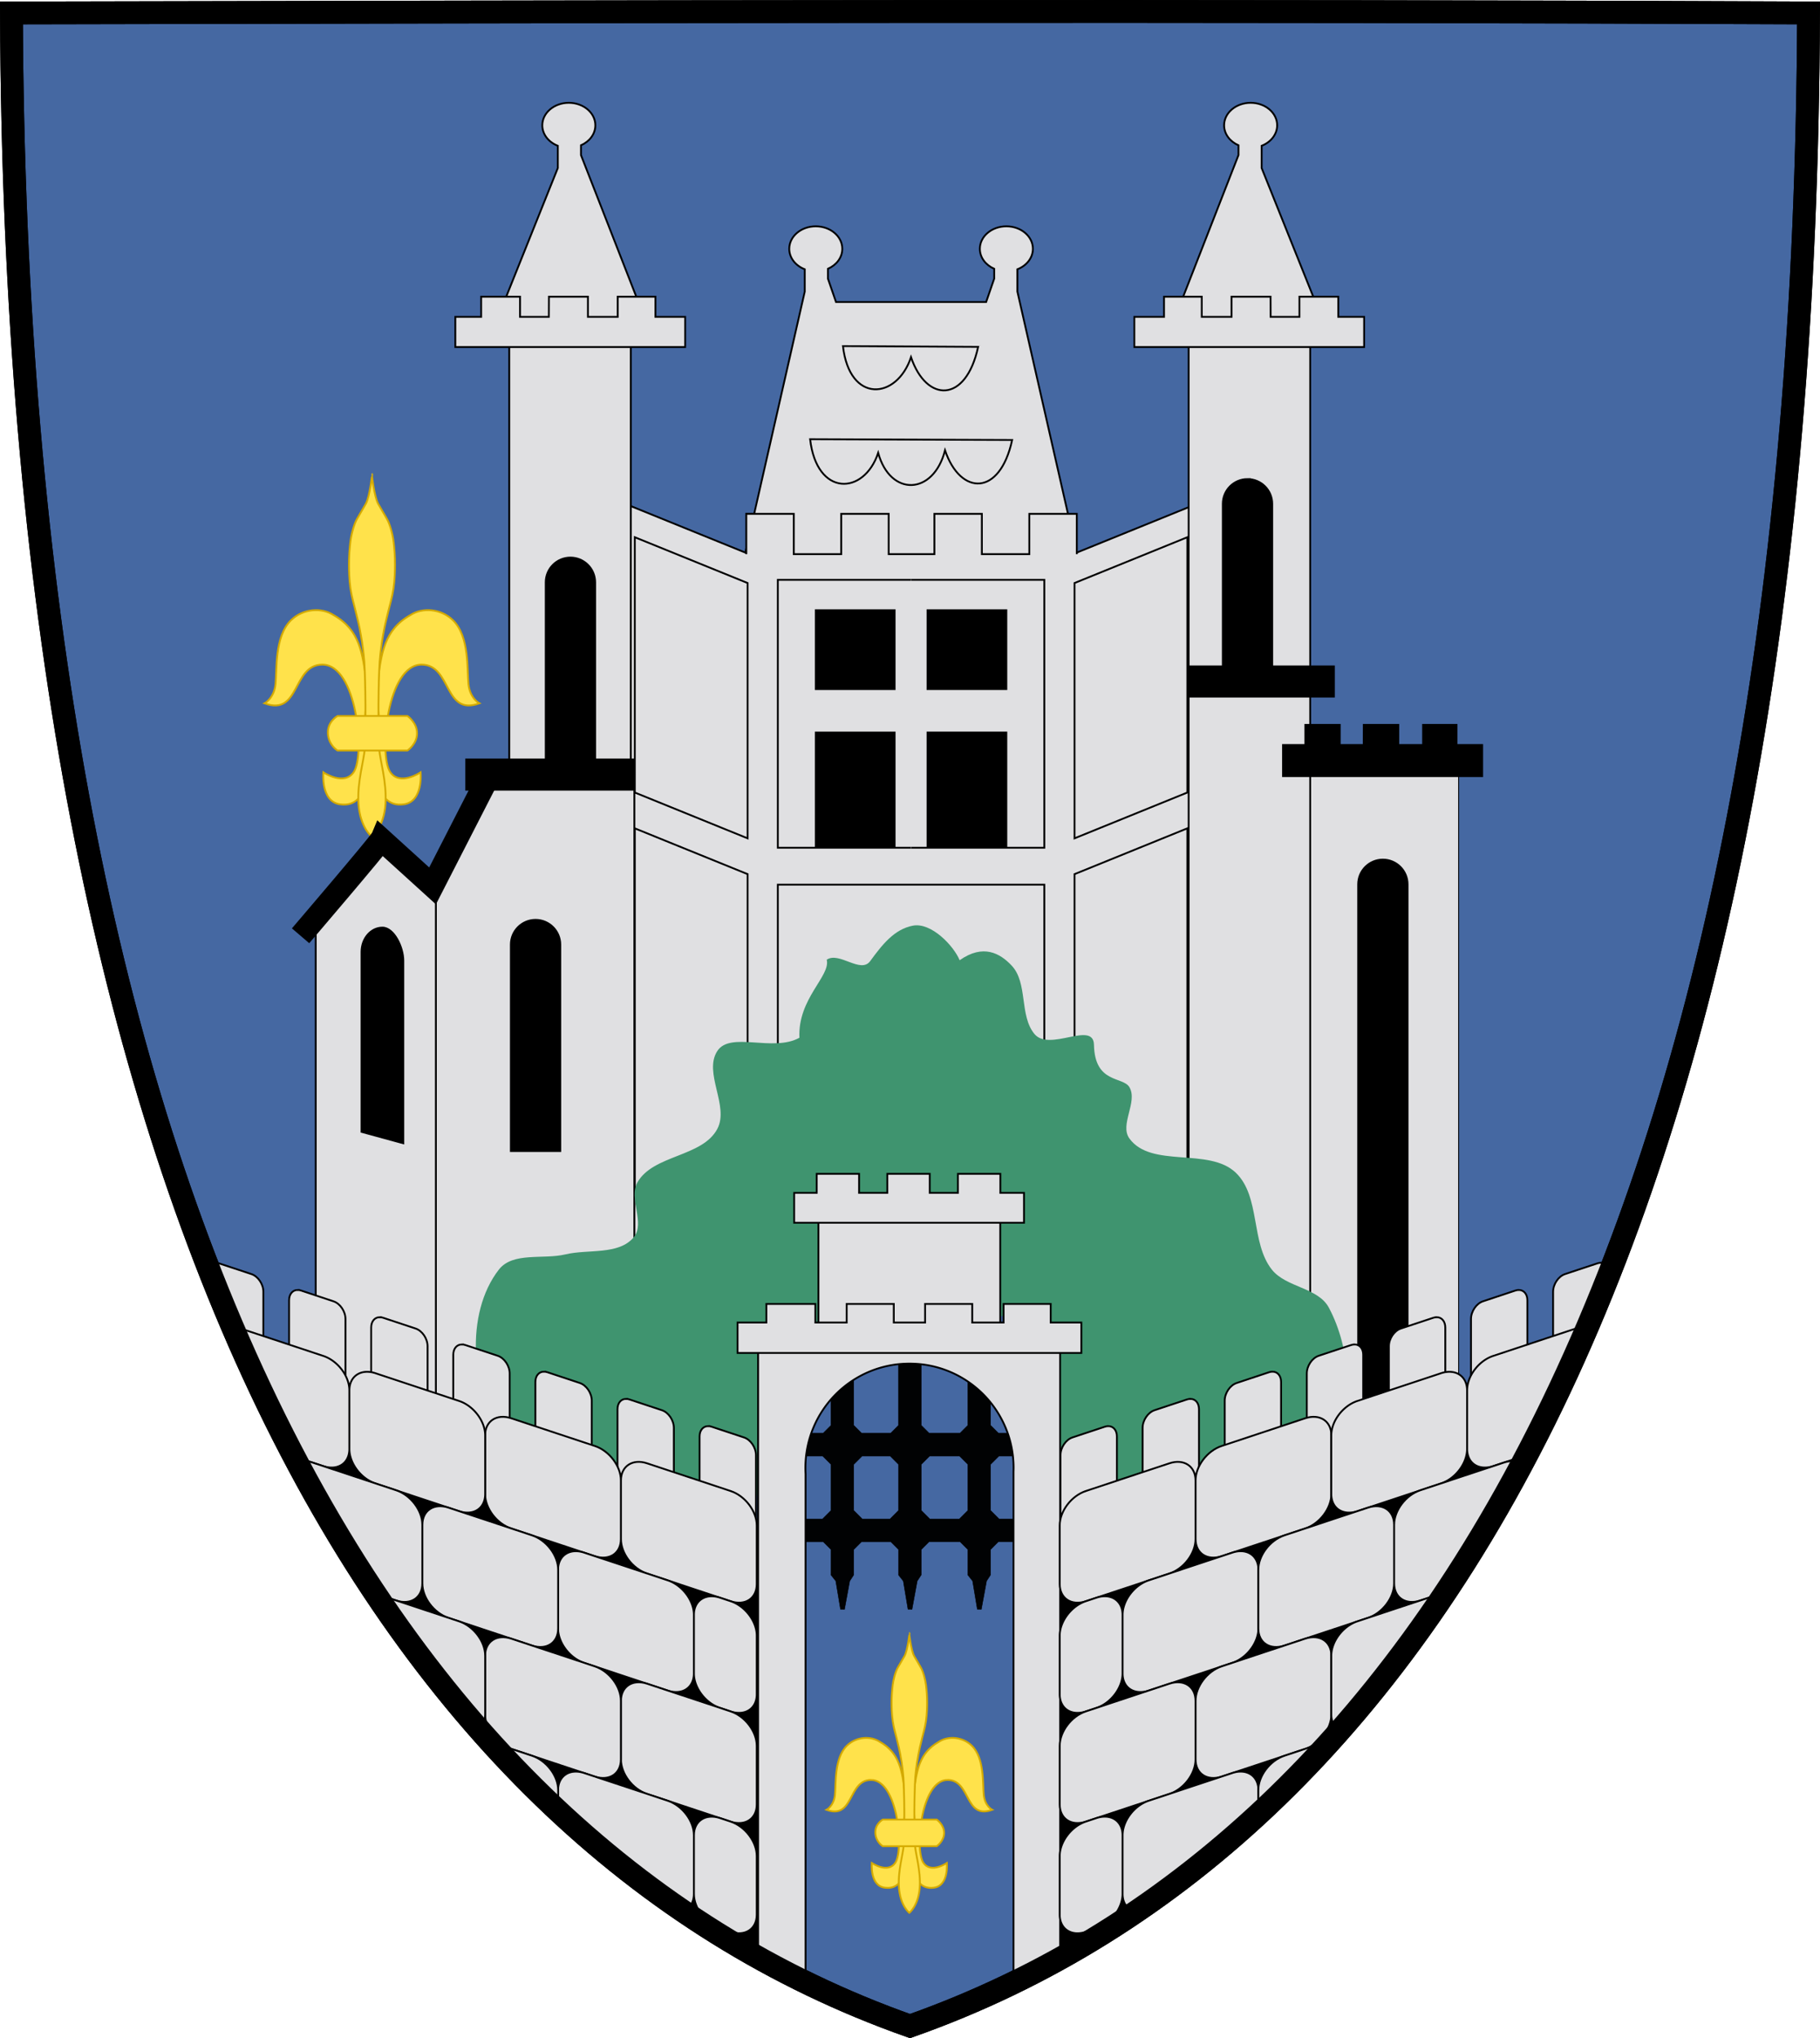 <svg xmlns="http://www.w3.org/2000/svg" width="1995.125" height="2233.113"><path d="M-134.65 34.142c-656.677-2.93-1313.35-1.334-1970.027 0 4.415 1288.153 395.2 1997.618 985.014 2205.706C-529.85 2031.76-139.065 1322.295-134.65 34.142z" style="fill:#4568a2;fill-opacity:1;stroke:#000;stroke-width:25;stroke-miterlimit:4;stroke-dasharray:none" transform="translate(2117.219 -19.98)"/><path d="m-1206.354 1460.188.03 121.593-8.53 8.531h-48.657v24.97h48.125l9.094 9.093v50.656l-9.281 9.281h-47.938v24.97h48.844l8.406 8.405v27.907l5.25 6.625 5.157 30.906 4.406.188 5.719-31.094 4.375-6.719v-27.719l8.5-8.5h32.187l8.406 8.406v27.907l5.25 6.625 5.157 30.906 4.406.188 5.719-31.094 4.375-6.719v-27.719l8.5-8.5h34.187l8.406 8.406v27.907l5.25 6.625 5.157 30.906 4.406.188 5.719-31.094 4.375-6.719v-27.719l8.5-8.5h44.562v-24.969h-43.656l-9.406-9.406V1624.5l9.218-9.219h43.844v-24.969h-44.375l-8.687-8.687v-121.438h-25l.03 121.594-8.53 8.531h-33.813l-8.688-8.687v-121.438h-25l.031 121.594-8.53 8.531h-31.813l-8.688-8.687v-121.438h-25zm34.219 155.093h30.75l9.093 9.094v50.656l-9.28 9.281h-30.376l-9.406-9.406V1624.5l9.219-9.219zm74 0h32.75l9.093 9.094v50.656l-9.28 9.281h-32.376l-9.406-9.406V1624.5l9.219-9.219z" style="opacity:.98;fill:#000;fill-opacity:1;stroke:#000;stroke-width:.5;stroke-linecap:butt;stroke-miterlimit:4;stroke-opacity:1;stroke-dashoffset:0" transform="translate(2117.219 -19.98)"/><path d="M-518.262 1581.127V850.923l-247.328 2.945 23.555 759.647z" style="fill:#e0e0e2;fill-opacity:1;stroke:#000;stroke-width:1;stroke-linecap:butt;stroke-miterlimit:4;stroke-opacity:1;stroke-dasharray:none;stroke-dashoffset:0" transform="translate(2117.219 -19.98)"/><path style="fill:#e0e0e2;fill-opacity:1;stroke:#000;stroke-width:2;stroke-linecap:butt;stroke-miterlimit:4;stroke-opacity:1;stroke-dasharray:none;stroke-dashoffset:0" d="M-1119.852 653.184v297.723m0 0h-144.698V653.184h144.698" transform="translate(2117.219 -19.98)"/><path d="M-1119.852 989.184v297.723m0 0h-144.698V989.184h144.698" style="fill:#e0e0e2;fill-opacity:1;stroke:#000;stroke-width:1;stroke-linecap:butt;stroke-miterlimit:4;stroke-opacity:1;stroke-dasharray:none;stroke-dashoffset:0" transform="translate(2117.219 -19.98)"/><path style="fill:#e0e0e2;fill-opacity:1;stroke:#000;stroke-width:2;stroke-linecap:butt;stroke-miterlimit:4;stroke-opacity:1;stroke-dasharray:none;stroke-dashoffset:0" d="M-1222.91 689.618h85.36v85.362h-85.36zM-1222.91 821.618h85.36v130.124h-85.36zM-1299.108 627.151v-44.166h52.04v44.166h52.02v-44.166h52.041v44.166h24.695" transform="translate(2117.219 -19.98)"/><path d="M-976.594 1429.281v29.438l220.688-89.594V552.031l-180.907 73.406-65.125-286v-24.406c10.033-3.888 17-12.471 17-22.437 0-13.62-13.004-24.657-29.062-24.657s-29.094 11.038-29.094 24.657c0 9.543 6.4 17.807 15.75 21.906v10.75l-8.844 25.625H-1200.78l-8.844-25.625V314.5c9.35-4.1 15.75-12.363 15.75-21.906 0-13.62-13.036-24.657-29.094-24.657s-29.062 11.038-29.062 24.657c0 9.966 6.967 18.549 17 22.437v24.406l-65.125 286-180.907-73.406v817.094l220.688 89.594v-29.438z" style="fill:#e0e0e2;fill-opacity:1;stroke:#000;stroke-width:2;stroke-linecap:butt;stroke-miterlimit:4;stroke-opacity:1;stroke-dasharray:none;stroke-dashoffset:0" transform="translate(2117.219 -19.98)"/><path style="fill:#e0e0e2;fill-opacity:1;stroke:#000;stroke-width:2;stroke-linecap:butt;stroke-miterlimit:4;stroke-opacity:1;stroke-dasharray:none;stroke-dashoffset:0" d="M-1558.973 385.1h133.247v1107.123h-133.246z" transform="translate(2117.219 -19.98)"/><path d="M-1771.092 1032.002v504.96l349.271 68.21V867.627h-158.23l-59.337 129.083-60.378-53.09zM-1421.337 608.589l123.664 50.194V938.5l-123.664-50.195zM-1421.337 927.548l123.664 50.194v399.716l-123.664-50.195zM-1118.516 948.825h-146.034v-293.56h146.034" style="fill:#e0e0e2;fill-opacity:1;stroke:#000;stroke-width:2;stroke-linecap:butt;stroke-miterlimit:4;stroke-opacity:1;stroke-dasharray:none;stroke-dashoffset:0" transform="translate(2117.219 -19.98)"/><path style="fill:#000;fill-opacity:1;stroke:#000;stroke-width:2;stroke-linecap:butt;stroke-miterlimit:4;stroke-opacity:1;stroke-dasharray:none;stroke-dashoffset:0" d="M-1222.91 688.577h86.402v86.403h-86.403zM-1222.91 822.577h86.402v125.96h-86.403z" transform="translate(2117.219 -19.98)"/><path d="M-1299.108 627.151v-44.166h52.04v44.166h52.02v-44.166h52.041v44.166h50.095v-44.166h52.04v44.166h52.02v-44.166h52.041v44.166M-1408.493 373.743l-71.836-183.819v-10.75c9.351-4.1 15.75-12.363 15.75-21.906 0-13.62-13.035-24.656-29.093-24.656s-29.063 11.037-29.063 24.656c0 9.966 6.968 18.549 17 22.437v24.407l-68.07 169.631" style="fill:#e0e0e2;fill-opacity:1;stroke:#000;stroke-width:2;stroke-linecap:butt;stroke-miterlimit:4;stroke-opacity:1;stroke-dasharray:none;stroke-dashoffset:0" transform="translate(2117.219 -19.98)"/><path style="fill:#e0e0e2;fill-opacity:1;stroke:#000;stroke-width:2;stroke-linecap:butt;stroke-miterlimit:4;stroke-opacity:1;stroke-dasharray:none;stroke-dashoffset:0" d="M-1589.746 345.063v22.062h-28.344v33.094h251.937v-33.094h-32.562v-22.063h-41.375v22.063h-32.625v-22.063h-42.75l-.094 22.063h-31.594v-22.063h-42.594zM-815.624 608.589l-123.663 50.194V938.5l123.663-50.195zM-815.624 927.548l-123.663 50.194v399.716l123.663-50.195zM-1118.445 948.825h146.035v-293.56h-146.035" transform="translate(2117.219 -19.98)"/><path d="M-1014.05 688.577h-86.402v86.403h86.402zM-1014.05 822.577h-86.402v125.96h86.402z" style="fill:#000;fill-opacity:1;stroke:#000;stroke-width:2;stroke-linecap:butt;stroke-miterlimit:4;stroke-opacity:1;stroke-dasharray:none;stroke-dashoffset:0" transform="translate(2117.219 -19.98)"/><path d="M-680.932 385.1H-814.18v1107.123h133.247zM-831.411 373.743l71.835-183.819v-10.75c-9.35-4.1-15.75-12.363-15.75-21.906 0-13.62 13.036-24.656 29.094-24.656s29.062 11.037 29.062 24.656c0 9.966-6.967 18.549-17 22.437v24.407l68.07 169.631" style="fill:#e0e0e2;fill-opacity:1;stroke:#000;stroke-width:2;stroke-linecap:butt;stroke-miterlimit:4;stroke-opacity:1;stroke-dasharray:none;stroke-dashoffset:0" transform="translate(2117.219 -19.98)"/><path d="M-650.158 345.063v22.062h28.344v33.094h-251.938v-33.094h32.563v-22.063h41.375v22.063h32.625v-22.063h42.75l.094 22.063h31.593v-22.063h42.594zM-1264.55 989.266v293.56h292.14v-293.56z" style="fill:#e0e0e2;fill-opacity:1;stroke:#000;stroke-width:2;stroke-linecap:butt;stroke-miterlimit:4;stroke-opacity:1;stroke-dasharray:none;stroke-dashoffset:0" transform="translate(2117.219 -19.98)"/><path d="M-601.306 962.314c-14.684 0-26.561 11.898-26.561 26.567v567.745h53.154V988.881c0-14.669-11.91-26.567-26.593-26.567z" style="fill:#000;fill-opacity:1;stroke:#000;stroke-width:3;stroke-linecap:butt;stroke-miterlimit:4;stroke-opacity:1;stroke-dashoffset:0" transform="translate(2117.219 -19.98)"/><path d="M-1639.384 996.711v585.038" style="fill:#000;fill-opacity:1;stroke:#000;stroke-width:2;stroke-linecap:butt;stroke-miterlimit:4;stroke-opacity:1;stroke-dasharray:none;stroke-dashoffset:0" transform="translate(2117.219 -19.98)"/><path d="M-1322.6 1690.012c78.366-30.559 39.04-182.32 110.345-226.936 43.536-27.241 102.756-2.135 154.067 0 16.7.694 37.6-7.08 49.968 4.164 57.917 52.653 41.64 231.1 41.64 231.1s242.75-9.634 306.051-95.771c29.59-40.265 23.578-105.848 0-149.903-11.807-22.062-46.927-22.022-62.46-41.64-23.445-29.612-12.247-80.09-39.557-106.181-29.516-28.2-92.544-4.488-116.591-37.476-11.038-15.142 9.475-40.048 0-56.213-7.046-12.022-37.96-3.555-38.863-46.425-.564-26.761-48.77 8.038-65.236-11.871-16.785-20.294-6.95-55.76-24.984-74.951-12.599-13.407-31.142-24.058-57.001-5.85-6.565-15.873-31.1-41.7-51.262-37.872-20.442 3.881-33.71 20.915-46.817 38.836-10.396 14.213-33.94-10.764-47.63-1.552 4.442 18.05-31.93 42.472-29.947 85.528-29.11 16.14-75.857-7.415-90.05 14.599-15.42 23.914 13.425 60.274 0 85.361-16.53 30.886-69.861 27.997-87.444 58.296-10.126 17.448 8.79 44.913-4.164 60.377-16.538 19.741-49.906 12.746-74.952 18.738-24.232 5.798-57.56-3.002-72.87 16.656-37.534 48.196-30.803 133.126 4.165 183.215 49.943 71.539 162.306 127.468 243.592 95.77z" style="fill:#3f946f;fill-opacity:1;stroke:none" transform="translate(2117.219 -19.98)"/><path style="fill:#ffe24b;fill-opacity:1;stroke:#d4aa00;stroke-width:2;stroke-linecap:butt;stroke-linejoin:miter;stroke-miterlimit:4;stroke-opacity:1;stroke-dasharray:none" d="M-1162.456 1970.185c-25.478.164-18.462 43.831-48.746 32.727 0 0 7.974-4.13 9.25-16.195 1.278-12.066-.989-40.182 12.996-53.967 10.122-9.977 25.937-11.122 36.168-4.389 22.043 12.459 24.546 32.187 27.682 56.937 1.785 14.588-1.737 20.558-.822 35.31.628 10.126.799 18.697-.841 28.628-.883 5.35 3.479 14.246 1.083 22.332-2.409 8.13-7.618 18.728-21.84 16.656-16.397-2.39-13.965-27.026-13.965-27.026s17.918 12.163 25.952-.66c9.272-14.802 2.345-90.542-26.917-90.353zM-1078.314 1970.185c25.477.164 18.462 43.831 48.746 32.727 0 0-7.974-4.13-9.25-16.195-1.278-12.066.989-40.182-12.996-53.967-10.122-9.977-25.938-11.122-36.168-4.389-22.043 12.459-24.546 32.187-27.682 56.937-1.785 14.588 1.737 20.558.822 35.31-.628 10.126-.799 18.697.84 28.628.884 5.35-3.478 14.246-1.082 22.332 2.409 8.13 7.618 18.728 21.84 16.656 16.397-2.39 13.965-27.026 13.965-27.026s-17.919 12.163-25.952-.66c-9.272-14.802-2.345-90.542 26.917-90.353z" transform="translate(2117.219 -19.98)"/><path d="M-1120.681 1808.777c.04 0 2.155 19.645 5.59 25.617 1.04 1.809 3.647 6.375 7.027 12.054 3.135 5.268 5.299 14.434 5.963 20.035.698 5.891 1.195 12.047 1.167 19.283-.017 4.25-.096 12.208-1.254 20.028-1.093 7.378-3.238 14.632-4.201 18.528-1.678 6.789-3.357 13.792-3.944 17.314-.816 4.893-2.349 11.286-3.566 26.227-.307 3.761-1.887 39.368-.282 73.91.402 8.637 6.414 27.512 5.225 45.849-1.321 20.384-11.43 28.171-11.43 28.171s-10.107-7.787-11.428-28.171c-1.189-18.337 4.823-37.212 5.225-45.849 1.605-34.542.025-70.149-.282-73.91-1.218-14.941-2.75-21.334-3.566-26.227-.588-3.522-2.266-10.525-3.944-17.314-.963-3.896-3.108-11.15-4.2-18.528-1.159-7.82-1.238-15.779-1.255-20.028-.029-7.236.468-13.392 1.167-19.283.664-5.601 2.828-14.767 5.963-20.035 3.38-5.68 5.988-10.245 7.027-12.054 3.435-5.972 5.55-25.617 5.59-25.617" style="fill:#ffe24b;fill-opacity:1;stroke:#d4aa00;stroke-width:2;stroke-linecap:butt;stroke-linejoin:miter;stroke-miterlimit:4;stroke-opacity:1;stroke-dasharray:none;display:inline" transform="translate(2117.219 -19.98)"/><path d="M-1082.268 2028.23c.01-9.121-8.098-14.64-8.098-14.64h-59.15s-8.578 4.625-8.129 14.64c.45 10.015 8.13 14.574 8.13 14.574h59.149s8.093-5.453 8.098-14.574z" style="fill:#ffe24b;fill-opacity:1;stroke:#d4aa00;stroke-width:2;stroke-linecap:butt;stroke-linejoin:miter;stroke-miterlimit:4;stroke-opacity:1;stroke-dasharray:none;display:inline" transform="translate(2117.219 -19.98)"/><g style="stroke-width:2;stroke-miterlimit:4;stroke-dasharray:none"><path d="M-1763.991 748.173c-33.03.213-23.934 56.823-63.194 42.427 0 0 10.336-5.352 11.992-20.995 1.656-15.642-1.283-52.09 16.847-69.962 13.122-12.935 33.625-14.42 46.889-5.69 28.575 16.152 31.82 41.727 35.886 73.813 2.314 18.912-2.252 26.651-1.065 45.776.814 13.127 1.035 24.238-1.091 37.113-1.145 6.936 4.51 18.469 1.404 28.951-3.123 10.539-9.876 24.279-28.313 21.593-21.257-3.097-18.105-35.036-18.105-35.036s23.23 15.767 33.644-.857c12.02-19.188 3.04-117.377-34.894-117.133zM-1654.91 748.173c33.029.213 23.933 56.823 63.193 42.427 0 0-10.336-5.352-11.992-20.995-1.656-15.642 1.283-52.09-16.847-69.962-13.122-12.935-33.625-14.42-46.888-5.69-28.576 16.152-31.82 41.727-35.886 73.813-2.315 18.912 2.251 26.651 1.065 45.776-.815 13.127-1.035 24.238 1.09 37.113 1.145 6.936-4.51 18.469-1.404 28.951 3.123 10.539 9.876 24.279 28.313 21.593 21.257-3.097 18.105-35.036 18.105-35.036s-23.23 15.767-33.644-.857c-12.02-19.188-3.04-117.377 34.894-117.133z" style="fill:#ffe24b;fill-opacity:1;stroke:#d4aa00;stroke-width:2;stroke-linecap:butt;stroke-linejoin:miter;stroke-miterlimit:4;stroke-opacity:1;stroke-dasharray:none" transform="translate(2117.219 -19.98)"/><path style="fill:#ffe24b;fill-opacity:1;stroke:#d4aa00;stroke-width:2;stroke-linecap:butt;stroke-linejoin:miter;stroke-miterlimit:4;stroke-opacity:1;stroke-dasharray:none;display:inline" d="M-1709.835 538.925c.052 0 2.793 25.467 7.246 33.21 1.348 2.344 4.73 8.264 9.111 15.626 4.065 6.83 6.87 18.713 7.73 25.973.906 7.638 1.55 15.618 1.513 25-.022 5.508-.125 15.826-1.626 25.964-1.416 9.564-4.197 18.968-5.446 24.019-2.175 8.801-4.351 17.88-5.113 22.446-1.057 6.343-3.044 14.63-4.623 34-.398 4.876-2.446 51.037-.365 95.817.52 11.197 8.315 35.667 6.774 59.438-1.714 26.426-14.817 36.522-14.817 36.522s-13.103-10.096-14.817-36.522c-1.54-23.771 6.254-48.241 6.774-59.438 2.08-44.78.032-90.94-.365-95.817-1.579-19.37-3.566-27.657-4.623-34-.762-4.565-2.938-13.645-5.113-22.446-1.249-5.051-4.03-14.455-5.446-24.02-1.501-10.137-1.604-20.455-1.626-25.964-.038-9.38.607-17.36 1.513-24.999.86-7.26 3.666-19.143 7.73-25.973 4.382-7.362 7.763-13.282 9.11-15.626 4.454-7.743 7.195-33.21 7.247-33.21" transform="translate(2117.219 -19.98)"/><path style="fill:#ffe24b;fill-opacity:1;stroke:#d4aa00;stroke-width:2;stroke-linecap:butt;stroke-linejoin:miter;stroke-miterlimit:4;stroke-opacity:1;stroke-dasharray:none;display:inline" d="M-1660.036 823.423c.013-11.825-10.499-18.98-10.499-18.98h-76.68s-11.121 5.996-10.539 18.98c.582 12.983 10.538 18.893 10.538 18.893h76.681s10.492-7.068 10.499-18.893z" transform="translate(2117.219 -19.98)"/></g><path d="M-1491.906 631.391c-14.683 0-26.56 11.898-26.56 26.567v211.745h53.153V657.958c0-14.669-11.91-26.567-26.593-26.567zM-749.683 545.391c-14.684 0-26.562 11.898-26.562 26.567v203.745h53.155V571.958c0-14.669-11.91-26.567-26.593-26.567zM-1530.14 1028.314c-14.683 0-26.56 11.898-26.56 26.567v225.745h53.154v-225.745c0-14.669-11.91-26.567-26.593-26.567z" style="fill:#000;fill-opacity:1;stroke:#000;stroke-width:3;stroke-linecap:butt;stroke-miterlimit:4;stroke-opacity:1;stroke-dashoffset:0" transform="translate(2117.219 -19.98)"/><path d="M-1698.012 1036.314c-12.65 0-22.883 11.898-22.883 26.567v197.232l45.794 12.513v-200.175c0-14.67-10.26-36.137-22.91-36.137z" style="fill:#000;fill-opacity:1;stroke:#000;stroke-width:2;stroke-linecap:butt;stroke-miterlimit:4;stroke-opacity:1;stroke-dasharray:none;stroke-dashoffset:0" transform="translate(2117.219 -19.98)"/><path d="M-1787.73 1045.281s86.403-100.976 88.485-105.66l56.213 51.008 65.062-127.001" style="fill:none;stroke:#000;stroke-width:25;stroke-linecap:butt;stroke-miterlimit:4;stroke-opacity:1;stroke-dasharray:none;stroke-dashoffset:0" transform="translate(2117.219 -19.98)"/><path d="M-1607.118 868.669h185.55M-813.645 766.669h159.703" style="fill:none;stroke:#000;stroke-width:35.1;stroke-linecap:butt;stroke-miterlimit:4;stroke-opacity:1;stroke-dasharray:none;stroke-dashoffset:0" transform="translate(2117.219 -19.98)"/><path style="fill:#000;fill-opacity:1;stroke:#000;stroke-width:3;stroke-linecap:butt;stroke-miterlimit:4;stroke-opacity:1;stroke-dasharray:none;stroke-dashoffset:0" d="M-685.804 814.69v22.062h-24.452v33.094h217.341v-33.094h-28.09V814.69H-556.7v22.062h-28.145V814.69h-36.88l-.08 22.062h-27.256V814.69h-36.744z" transform="translate(2117.219 -19.98)"/><path style="fill:#e0e0e2;fill-opacity:1;stroke:#000;stroke-width:2;stroke-linecap:butt;stroke-miterlimit:4;stroke-opacity:1;stroke-dasharray:none;stroke-dashoffset:0" d="M-1229.157 501.199c7.26 63.278 59.03 61.678 74.615 14.99 13.285 48.2 60.543 46.652 73.282-2.805 16.92 49.815 60.186 50.709 73.575-11.343zM-1044.987 400.04l-148.17-.841c7.26 63.278 59.03 58.815 74.606 12.156 16.91 49.844 60.176 50.738 73.564-11.314z" transform="translate(2117.219 -19.98)"/><path d="m-1838.96 1508.547 567.548 232.605 14.722 426.934c-63.277-3.314-406.613-217.517-582.27-659.539z" style="fill:#000;fill-opacity:1;stroke:#000;stroke-width:2;stroke-linecap:butt;stroke-miterlimit:4;stroke-opacity:1;stroke-dasharray:none;stroke-dashoffset:0" transform="translate(2117.219 -19.98)"/><path d="M-1220.062 1348.267h199.35v142.616h-199.35z" style="fill:#e0e0e2;fill-opacity:1;stroke:#000;stroke-width:2;stroke-linecap:butt;stroke-miterlimit:4;stroke-opacity:1;stroke-dasharray:none;stroke-dashoffset:0" transform="translate(2117.219 -19.98)"/><path style="fill:#000;fill-opacity:1;stroke:#000;stroke-width:2;stroke-linecap:butt;stroke-miterlimit:4;stroke-opacity:1;stroke-dasharray:none;stroke-dashoffset:0" d="m-396.69 1504.547-567.548 232.605-14.722 426.934c63.277-3.314 406.613-217.517 582.27-659.539z" transform="translate(2117.219 -19.98)"/><path d="m-1847.182 1504.547 567.547 232.605 14.722 426.934c-63.276-3.314-406.613-217.517-582.27-659.539z" style="fill:none;stroke:#000;stroke-width:2;stroke-linecap:butt;stroke-miterlimit:4;stroke-opacity:1;stroke-dasharray:none;stroke-dashoffset:0" transform="translate(2117.219 -19.98)"/><path d="M-1286.18 1500.781V2163c17.145 9.578 34.5 18.693 52.063 27.281V1634.97a115.961 115.961 0 0 1-.188-6.844c0-63.013 51.081-114.094 114.094-114.094 63.013 0 114.094 51.081 114.094 114.094 0 1.31-.05 2.608-.094 3.906v559.156a1075.627 1075.627 0 0 0 51.094-26.593V1500.78h-331.063z" style="fill:#e0e0e2;fill-opacity:1;stroke:#000;stroke-width:2;stroke-linecap:butt;stroke-miterlimit:4;stroke-opacity:1;stroke-dasharray:none;stroke-dashoffset:0" transform="translate(2117.219 -19.98)"/><path d="M-1277.082 1448.645v20.375h-31.625v33.343h376.875v-33.344h-33.594v-20.374h-51.656v20.375h-34.344v-20.375h-51.656v20.375h-34.344v-20.375h-51.656v20.375h-34.344v-20.375h-53.656zM-1221.932 1306.094v20.844h-24.687v32.78h251.937v-32.78h-25.937v-20.844h-46.5v20.844h-30.907v-20.844h-46.5v20.844h-30.937v-20.844h-46.469zM-362.086 1403.531c-1.234-.028-2.543.173-3.906.625l-35.563 11.781c-7.27 2.41-13.125 11.034-13.125 19.344v96.625c0 5.533 2.62 9.467 6.5 10.781 19.368-40.912 37.827-83.535 55.313-127.874 0-6.752-3.87-11.161-9.219-11.282zm-90 29.813c-1.234-.028-2.543.173-3.906.625l-35.563 11.812c-7.27 2.41-13.125 11.034-13.125 19.344v96.625c0 8.31 5.854 13.066 13.125 10.656l35.563-11.812c7.27-2.41 13.125-11.034 13.125-19.344v-96.625c0-6.752-3.87-11.16-9.219-11.281zm-90 29.843c-1.234-.028-2.543.174-3.906.625l-35.563 11.782c-7.27 2.41-13.125 11.065-13.125 19.375v96.625c0 8.31 5.854 13.035 13.125 10.625l35.563-11.782c7.27-2.41 13.125-11.033 13.125-19.343v-96.625c0-6.752-3.87-11.161-9.219-11.282zm-90 29.844c-1.234-.028-2.543.173-3.906.625l-35.563 11.781c-7.27 2.41-13.125 11.034-13.125 19.344v96.625c0 8.31 5.854 13.067 13.125 10.656l35.563-11.78c7.27-2.411 13.125-11.035 13.125-19.345v-96.625c0-6.751-3.87-11.16-9.219-11.28zm-90 29.813c-1.234-.028-2.543.173-3.906.625l-35.563 11.812c-7.27 2.41-13.125 11.034-13.125 19.344v96.625c0 8.31 5.854 13.066 13.125 10.656l35.563-11.812c7.27-2.41 13.125-11.034 13.125-19.344v-96.625c0-6.752-3.87-11.16-9.219-11.281zm-90 29.843c-1.234-.028-2.543.174-3.906.625l-35.563 11.782c-7.27 2.41-13.125 11.065-13.125 19.375v96.625c0 8.31 5.854 13.035 13.125 10.625l35.563-11.782c7.27-2.41 13.125-11.033 13.125-19.343v-96.625c0-6.752-3.87-11.161-9.219-11.282zm-90 29.844c-1.234-.028-2.543.173-3.906.625l-35.563 11.781c-7.27 2.41-13.125 11.034-13.125 19.344v96.625c0 8.31 5.854 13.067 13.125 10.656l35.563-11.78c7.27-2.411 13.125-11.035 13.125-19.345v-96.625c0-6.751-3.87-11.16-9.219-11.28z" style="fill:#e0e0e2;fill-opacity:1;stroke:#000;stroke-width:2;stroke-linecap:butt;stroke-miterlimit:4;stroke-opacity:1;stroke-dasharray:none;stroke-dashoffset:0" transform="translate(2117.219 -19.98)"/><path d="m-926.927 1653.637 91.662-30.383c15.845-5.253 28.6 3.104 28.6 18.735v64.323c0 15.632-12.755 32.444-28.6 37.697l-91.661 30.383c-15.845 5.252-28.6-3.104-28.6-18.736v-64.322c0-15.632 12.755-32.445 28.6-37.697zM-778.006 1604.274l91.661-30.384c15.845-5.252 28.6 3.104 28.6 18.736v64.322c0 15.632-12.755 32.445-28.6 37.697l-91.661 30.384c-15.845 5.252-28.6-3.104-28.6-18.736v-64.323c0-15.632 12.755-32.444 28.6-37.696z" style="fill:#e0e0e2;fill-opacity:1;stroke:#000;stroke-width:2;stroke-linecap:butt;stroke-miterlimit:4;stroke-opacity:1;stroke-dasharray:none;stroke-dashoffset:0" transform="translate(2117.219 -19.98)"/><path style="fill:#e0e0e2;fill-opacity:1;stroke:#000;stroke-width:2;stroke-linecap:butt;stroke-miterlimit:4;stroke-opacity:1;stroke-dasharray:none;stroke-dashoffset:0" d="m-629.235 1554.96 91.662-30.385c15.844-5.252 28.6 3.105 28.6 18.736v64.323c0 15.632-12.756 32.444-28.6 37.697l-91.662 30.383c-15.844 5.252-28.6-3.104-28.6-18.736v-64.322c0-15.632 12.756-32.445 28.6-37.697zM-380.149 1473.656c-2.69.07-5.529.578-8.5 1.563l-91.687 30.375c-15.844 5.252-28.594 22.056-28.594 37.687v64.344c0 15.632 12.75 23.97 28.594 18.719l36.406-12.063c23.475-44.597 45.738-91.412 66.782-140.5a23.547 23.547 0 0 0-3-.125zM-926.927 1774.373l11.662-3.865c15.845-5.252 28.6 3.104 28.6 18.736v64.322c0 15.632-12.755 32.445-28.6 37.697l-11.662 3.865c-15.844 5.253-28.6-3.104-28.6-18.736v-64.322c0-15.632 12.756-32.445 28.6-37.697zM-858.006 1751.528l91.661-30.384c15.845-5.252 28.6 3.104 28.6 18.736v64.323c0 15.632-12.755 32.444-28.6 37.696l-91.661 30.384c-15.845 5.252-28.6-3.104-28.6-18.736v-64.323c0-15.631 12.755-32.444 28.6-37.696z" transform="translate(2117.219 -19.98)"/><path d="m-709.235 1702.214 91.662-30.384c15.844-5.252 28.6 3.104 28.6 18.736v64.322c0 15.632-12.756 32.445-28.6 37.697l-91.662 30.384c-15.844 5.252-28.6-3.105-28.6-18.736v-64.323c0-15.632 12.756-32.444 28.6-37.696zM-460.149 1620.906c-2.69.07-5.529.578-8.5 1.563l-91.687 30.375c-15.844 5.252-28.594 22.087-28.594 37.718v64.313c0 15.632 12.75 23.97 28.594 18.719l27.25-9.032c29.5-44.157 57.615-91.072 84.188-140.843-3.146-1.921-6.983-2.923-11.25-2.813zM-926.927 1895.11l91.662-30.384c15.845-5.252 28.6 3.104 28.6 18.736v64.322c0 15.632-12.755 32.445-28.6 37.697l-91.661 30.384c-15.845 5.252-28.6-3.105-28.6-18.736v-64.323c0-15.632 12.755-32.444 28.6-37.697z" style="fill:#e0e0e2;fill-opacity:1;stroke:#000;stroke-width:2;stroke-linecap:butt;stroke-miterlimit:4;stroke-opacity:1;stroke-dasharray:none;stroke-dashoffset:0" transform="translate(2117.219 -19.98)"/><path d="m-778.006 1845.746 91.661-30.384c15.845-5.252 28.6 3.104 28.6 18.736v64.323c0 15.631-12.755 32.444-28.6 37.696l-91.661 30.384c-15.845 5.252-28.6-3.104-28.6-18.736v-64.323c0-15.631 12.755-32.444 28.6-37.696z" style="fill:#e0e0e2;fill-opacity:1;stroke:#000;stroke-width:2;stroke-linecap:butt;stroke-miterlimit:4;stroke-opacity:1;stroke-dasharray:none;stroke-dashoffset:0" transform="translate(2117.219 -19.98)"/><path d="M-533.336 1764.969a32.255 32.255 0 0 0-4.25 1.094l-91.656 30.374c-15.845 5.253-28.594 22.056-28.594 37.688v64.313c0 7.998 3.335 14.096 8.719 17.437 40.69-46.074 79.317-96.361 115.781-150.906zM-926.927 2015.846l11.662-3.866c15.845-5.252 28.6 3.104 28.6 18.736v64.323c0 15.631-12.755 32.444-28.6 37.696l-11.662 3.866c-15.844 5.252-28.6-3.104-28.6-18.736v-64.323c0-15.632 12.756-32.444 28.6-37.696zM-757.836 1961.063c-2.69.07-5.53.577-8.5 1.562L-857.992 1993c-15.845 5.252-28.625 22.056-28.625 37.688v64.343c0 10.034 5.264 17.043 13.218 19.406 47.07-31.824 92.327-67.736 135.657-107.78v-25.313c0-12.701-8.438-20.583-20.094-20.282z" style="fill:#e0e0e2;fill-opacity:1;stroke:#000;stroke-width:2;stroke-linecap:butt;stroke-miterlimit:4;stroke-opacity:1;stroke-dasharray:none;stroke-dashoffset:0" transform="translate(2117.219 -19.98)"/><path d="m-659.18 1927.094-50.062 16.594c-15.845 5.251-28.594 22.055-28.594 37.687v25.375c26.986-24.935 53.204-51.499 78.656-79.656zM-1881.103 1403.531c1.235-.028 2.543.173 3.907.625l35.562 11.781c7.271 2.41 13.125 11.034 13.125 19.344v96.625c0 5.533-2.62 9.467-6.5 10.781-19.368-40.912-37.827-83.535-55.313-127.874 0-6.752 3.87-11.161 9.22-11.282zm90 29.813c1.235-.028 2.543.173 3.907.625l35.562 11.812c7.271 2.41 13.125 11.034 13.125 19.344v96.625c0 8.31-5.854 13.066-13.125 10.656l-35.563-11.812c-7.27-2.41-13.125-11.034-13.125-19.344v-96.625c0-6.752 3.87-11.16 9.22-11.281zm90 29.843c1.235-.028 2.543.174 3.907.625l35.562 11.782c7.271 2.41 13.125 11.065 13.125 19.375v96.625c0 8.31-5.854 13.035-13.125 10.625l-35.563-11.782c-7.27-2.41-13.125-11.033-13.125-19.343v-96.625c0-6.752 3.87-11.161 9.22-11.282zm90 29.844c1.235-.028 2.543.173 3.907.625l35.562 11.781c7.271 2.41 13.125 11.034 13.125 19.344v96.625c0 8.31-5.854 13.067-13.125 10.656l-35.563-11.78c-7.27-2.411-13.125-11.035-13.125-19.345v-96.625c0-6.751 3.87-11.16 9.22-11.28zm90 29.813c1.235-.028 2.543.173 3.907.625l35.562 11.812c7.271 2.41 13.125 11.034 13.125 19.344v96.625c0 8.31-5.854 13.066-13.125 10.656l-35.563-11.812c-7.27-2.41-13.125-11.034-13.125-19.344v-96.625c0-6.752 3.87-11.16 9.22-11.281zm90 29.843c1.235-.028 2.543.174 3.907.625l35.562 11.782c7.271 2.41 13.125 11.065 13.125 19.375v96.625c0 8.31-5.854 13.035-13.125 10.625l-35.563-11.782c-7.27-2.41-13.125-11.033-13.125-19.343v-96.625c0-6.752 3.87-11.161 9.22-11.282zm90 29.844c1.235-.028 2.543.173 3.907.625l35.562 11.781c7.271 2.41 13.125 11.034 13.125 19.344v96.625c0 8.31-5.854 13.067-13.125 10.656l-35.563-11.78c-7.27-2.411-13.125-11.035-13.125-19.345v-96.625c0-6.751 3.87-11.16 9.22-11.28z" style="fill:#e0e0e2;fill-opacity:1;stroke:#000;stroke-width:2;stroke-linecap:butt;stroke-miterlimit:4;stroke-opacity:1;stroke-dasharray:none;stroke-dashoffset:0" transform="translate(2117.219 -19.98)"/><path style="fill:#e0e0e2;fill-opacity:1;stroke:#000;stroke-width:2;stroke-linecap:butt;stroke-miterlimit:4;stroke-opacity:1;stroke-dasharray:none;stroke-dashoffset:0" d="m-1316.262 1653.637-91.662-30.383c-15.844-5.253-28.6 3.104-28.6 18.735v64.323c0 15.632 12.756 32.444 28.6 37.697l91.662 30.383c15.844 5.252 28.6-3.104 28.6-18.736v-64.322c0-15.632-12.756-32.445-28.6-37.697zM-1465.182 1604.274l-91.662-30.384c-15.844-5.252-28.6 3.104-28.6 18.736v64.322c0 15.632 12.756 32.445 28.6 37.697l91.662 30.384c15.844 5.252 28.6-3.104 28.6-18.736v-64.323c0-15.632-12.756-32.444-28.6-37.696z" transform="translate(2117.219 -19.98)"/><path d="m-1613.954 1554.96-91.662-30.385c-15.844-5.252-28.6 3.105-28.6 18.736v64.323c0 15.632 12.756 32.444 28.6 37.697l91.662 30.383c15.845 5.252 28.6-3.104 28.6-18.736v-64.322c0-15.632-12.755-32.445-28.6-37.697zM-1863.04 1473.656c2.69.07 5.529.578 8.5 1.563l91.687 30.375c15.845 5.252 28.594 22.056 28.594 37.687v64.344c0 15.632-12.75 23.97-28.594 18.719l-36.406-12.063c-23.474-44.597-45.738-91.412-66.781-140.5a23.547 23.547 0 0 1 3-.125zM-1316.262 1774.373l-11.662-3.865c-15.844-5.252-28.6 3.104-28.6 18.736v64.322c0 15.632 12.756 32.445 28.6 37.697l11.662 3.865c15.844 5.253 28.6-3.104 28.6-18.736v-64.322c0-15.632-12.756-32.445-28.6-37.697zM-1385.182 1751.528l-91.662-30.384c-15.844-5.252-28.6 3.104-28.6 18.736v64.323c0 15.632 12.756 32.444 28.6 37.696l91.662 30.384c15.844 5.252 28.6-3.104 28.6-18.736v-64.323c0-15.631-12.756-32.444-28.6-37.696z" style="fill:#e0e0e2;fill-opacity:1;stroke:#000;stroke-width:2;stroke-linecap:butt;stroke-miterlimit:4;stroke-opacity:1;stroke-dasharray:none;stroke-dashoffset:0" transform="translate(2117.219 -19.98)"/><path style="fill:#e0e0e2;fill-opacity:1;stroke:#000;stroke-width:2;stroke-linecap:butt;stroke-miterlimit:4;stroke-opacity:1;stroke-dasharray:none;stroke-dashoffset:0" d="m-1533.954 1702.214-91.662-30.384c-15.844-5.252-28.6 3.104-28.6 18.736v64.322c0 15.632 12.756 32.445 28.6 37.697l91.662 30.384c15.845 5.252 28.6-3.105 28.6-18.736v-64.323c0-15.632-12.755-32.444-28.6-37.696zM-1783.04 1620.906c2.69.07 5.529.578 8.5 1.563l91.687 30.375c15.845 5.252 28.594 22.087 28.594 37.718v64.313c0 15.632-12.75 23.97-28.594 18.719l-27.25-9.032c-29.5-44.157-57.615-91.072-84.187-140.843 3.146-1.921 6.982-2.923 11.25-2.813zM-1316.262 1895.11l-91.662-30.384c-15.844-5.252-28.6 3.104-28.6 18.736v64.322c0 15.632 12.756 32.445 28.6 37.697l91.662 30.384c15.844 5.252 28.6-3.105 28.6-18.736v-64.323c0-15.632-12.756-32.444-28.6-37.697z" transform="translate(2117.219 -19.98)"/><path style="fill:#e0e0e2;fill-opacity:1;stroke:#000;stroke-width:2;stroke-linecap:butt;stroke-miterlimit:4;stroke-opacity:1;stroke-dasharray:none;stroke-dashoffset:0" d="m-1465.182 1845.746-91.662-30.384c-15.844-5.252-28.6 3.104-28.6 18.736v64.323c0 15.631 12.756 32.444 28.6 37.696l91.662 30.384c15.844 5.252 28.6-3.104 28.6-18.736v-64.323c0-15.631-12.756-32.444-28.6-37.696z" transform="translate(2117.219 -19.98)"/><path style="fill:#e0e0e2;fill-opacity:1;stroke:#000;stroke-width:2;stroke-linecap:butt;stroke-miterlimit:4;stroke-opacity:1;stroke-dasharray:none;stroke-dashoffset:0" d="M-1709.853 1764.969c1.384.257 2.808.616 4.25 1.094l91.657 30.374c15.844 5.253 28.593 22.056 28.593 37.688v64.313c0 7.998-3.334 14.096-8.718 17.437-40.69-46.074-79.318-96.361-115.782-150.906zM-1316.262 2015.846l-11.662-3.866c-15.844-5.252-28.6 3.104-28.6 18.736v64.323c0 15.631 12.756 32.444 28.6 37.696l11.662 3.866c15.844 5.252 28.6-3.104 28.6-18.736v-64.323c0-15.632-12.756-32.444-28.6-37.696zM-1485.353 1961.063c2.69.07 5.53.577 8.5 1.562l91.657 30.375c15.844 5.252 28.624 22.056 28.624 37.688v64.343c0 10.034-5.263 17.043-13.218 19.406-47.07-31.824-92.327-67.736-135.656-107.78v-25.313c0-12.701 8.437-20.583 20.093-20.282z" transform="translate(2117.219 -19.98)"/><path style="fill:#e0e0e2;fill-opacity:1;stroke:#000;stroke-width:2;stroke-linecap:butt;stroke-miterlimit:4;stroke-opacity:1;stroke-dasharray:none;stroke-dashoffset:0" d="m-1584.009 1927.094 50.062 16.594c15.845 5.251 28.594 22.055 28.594 37.687v25.375c-26.986-24.935-53.204-51.499-78.656-79.656z" transform="translate(2117.219 -19.98)"/><path style="fill:none;stroke:#000;stroke-width:25;stroke-miterlimit:4;stroke-dasharray:none" d="M-134.65 34.142c-656.677-2.93-1313.35-1.334-1970.027 0 4.415 1288.153 395.2 1997.618 985.014 2205.706C-529.85 2031.76-139.065 1322.295-134.65 34.142z" transform="translate(2117.219 -19.98)"/></svg>